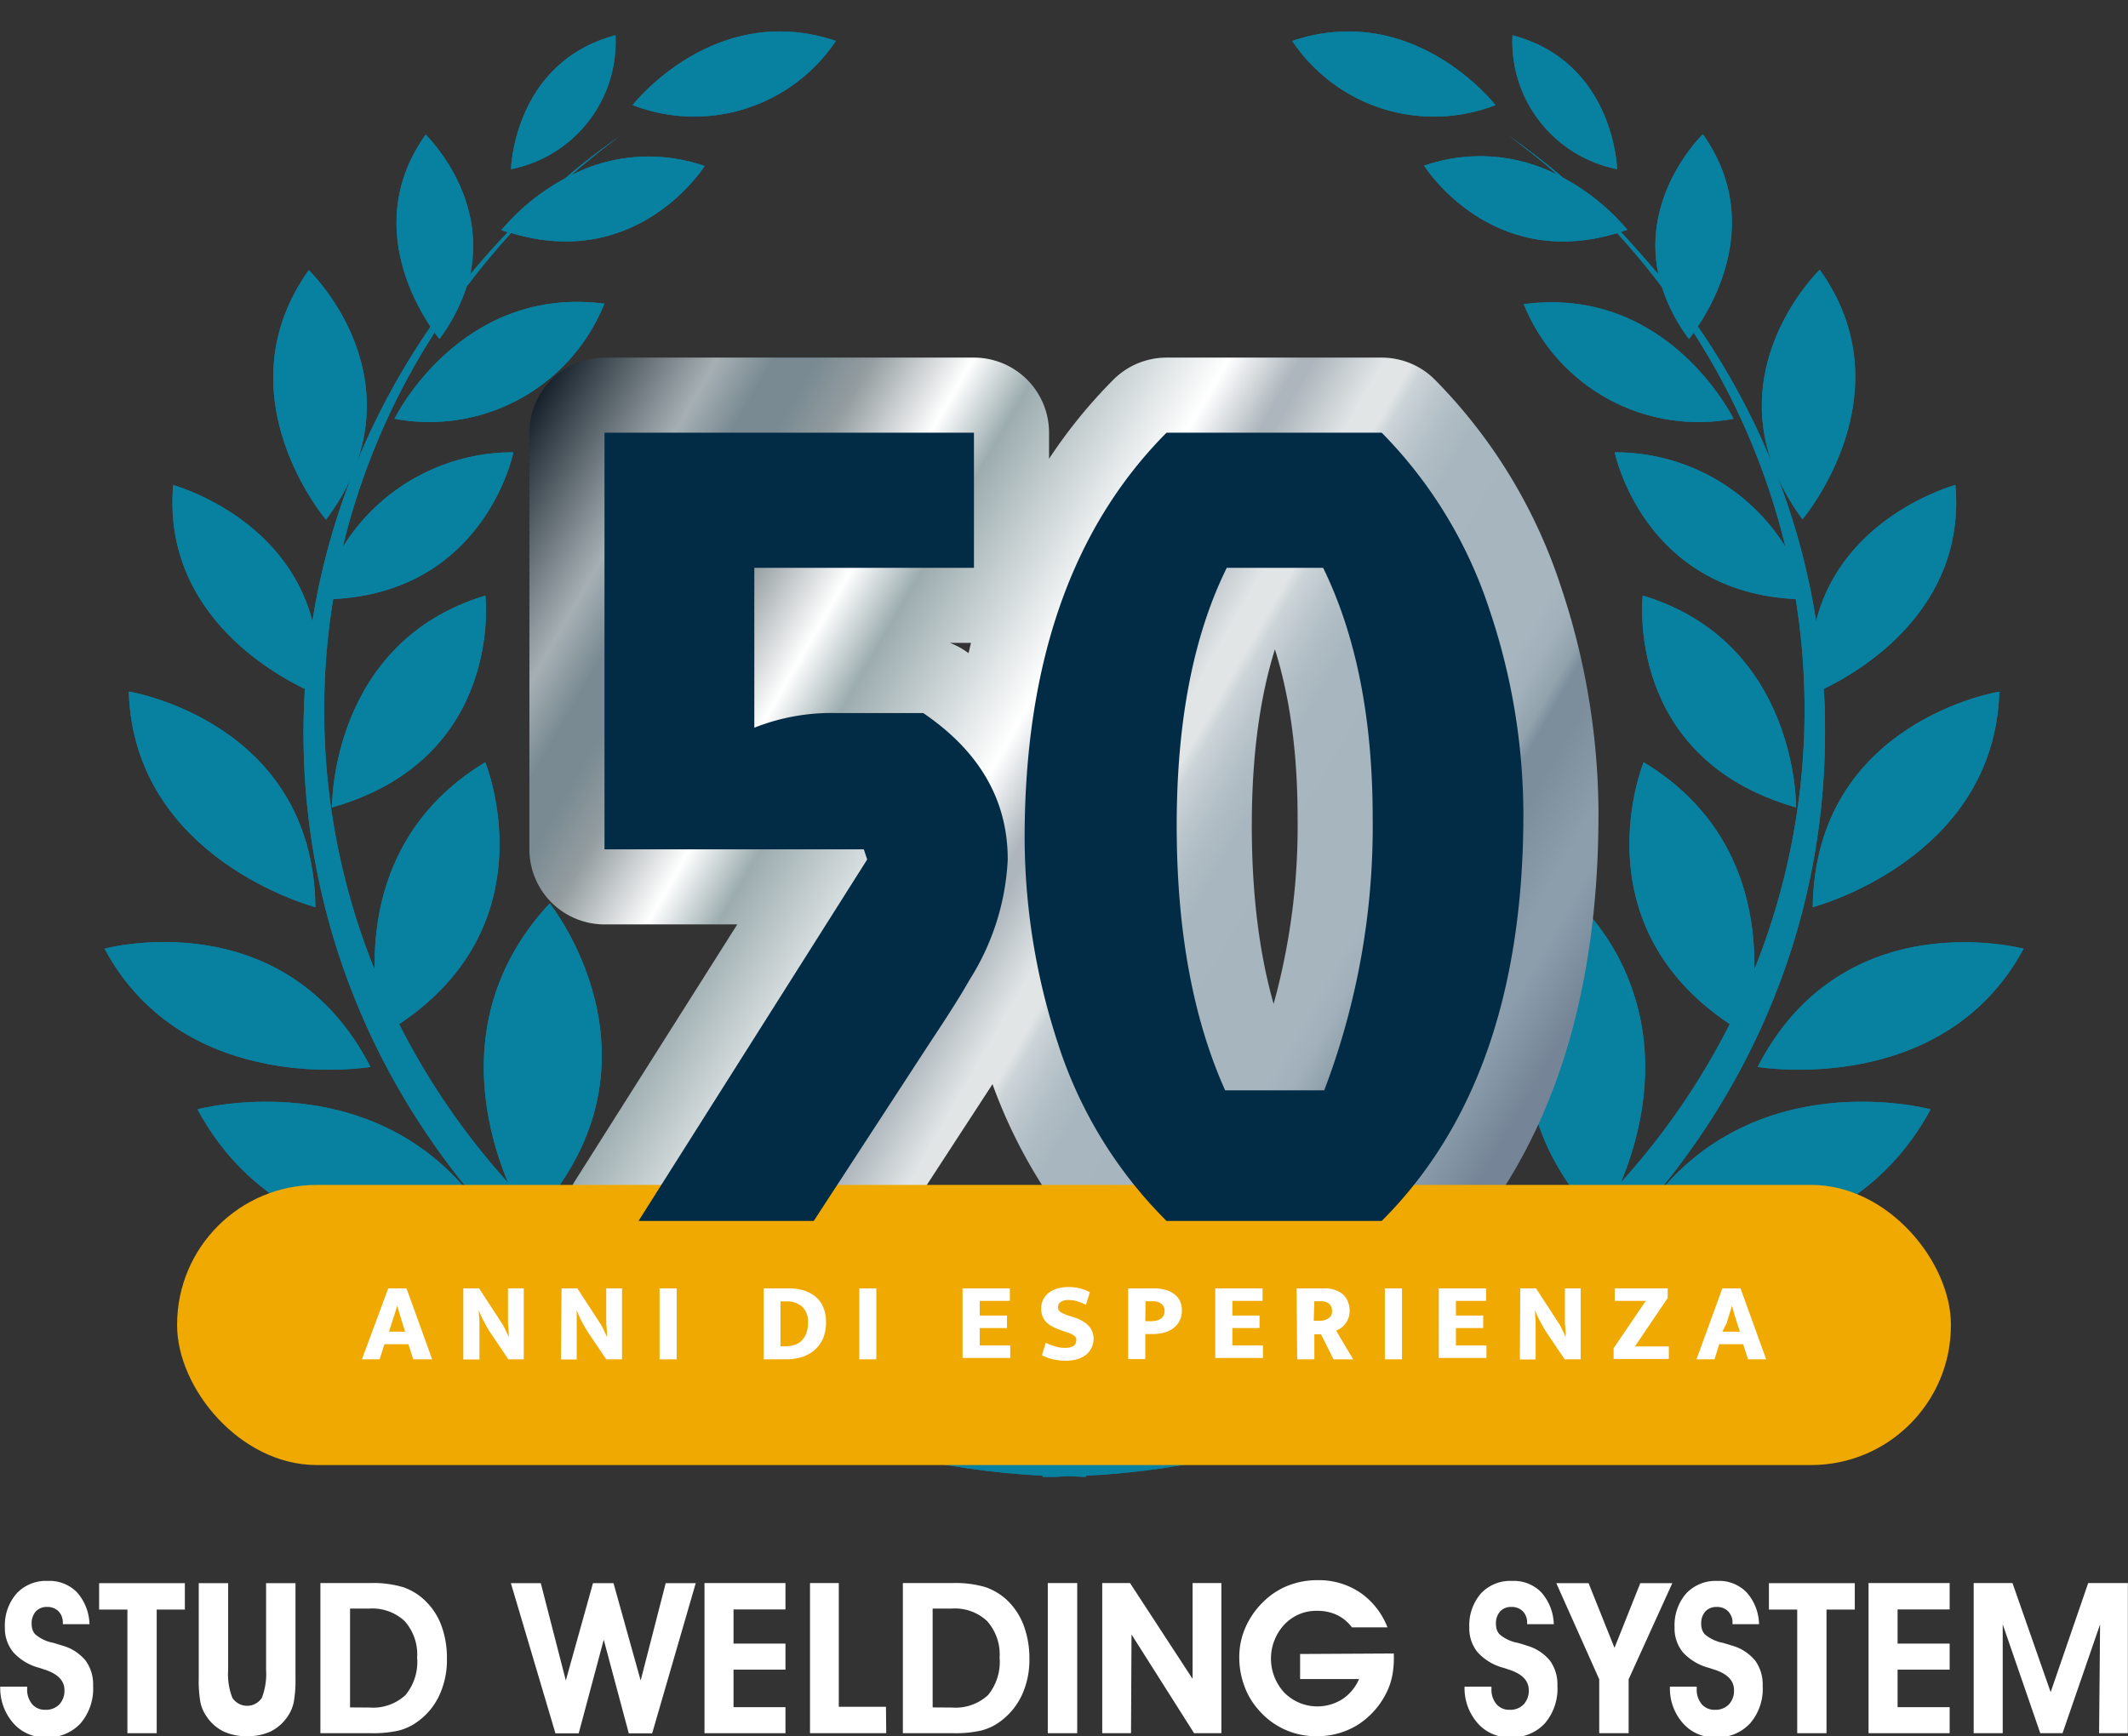 <?xml version="1.0" encoding="UTF-8"?> <svg xmlns="http://www.w3.org/2000/svg" xmlns:xlink="http://www.w3.org/1999/xlink" id="Modalità_Isolamento" data-name="Modalità Isolamento" viewBox="0 0 170.03 138.76"><rect x="0" y="0" width="170.03" height="138.76" fill="#333333" stroke="none"/><defs><style>.cls-1{fill:#0880a0;}.cls-2{clip-path:url(#clip-path);}.cls-3{clip-path:url(#clip-path-2);}.cls-4{clip-path:url(#clip-path-3);}.cls-5{clip-path:url(#clip-path-4);}.cls-6{clip-path:url(#clip-path-5);}.cls-7{clip-path:url(#clip-path-6);}.cls-8{clip-path:url(#clip-path-7);}.cls-9{clip-path:url(#clip-path-8);}.cls-10{clip-path:url(#clip-path-9);}.cls-11{clip-path:url(#clip-path-10);}.cls-12{clip-path:url(#clip-path-11);}.cls-13{clip-path:url(#clip-path-12);}.cls-14{clip-path:url(#clip-path-13);}.cls-15{clip-path:url(#clip-path-14);}.cls-16{clip-path:url(#clip-path-15);}.cls-17{fill:none;stroke-linejoin:round;stroke-width:12px;stroke:url(#Sfumatura_senza_nome_6);}.cls-18{fill:#f0a900;}.cls-19{fill:#022b45;}.cls-20{fill:#fff;}</style><clipPath id="clip-path" transform="translate(-164.98 -189.73)"><path class="cls-1" d="M180.76,278.39c7.4,13.75,24.42,10.85,24.42,10.85C197.29,273.91,180.76,278.39,180.76,278.39Z"></path></clipPath><clipPath id="clip-path-2" transform="translate(-164.98 -189.73)"><path class="cls-1" d="M194.58,275c-6.86-13.35-21.25-9.45-21.25-9.45C179.77,277.54,194.58,275,194.58,275Z"></path></clipPath><clipPath id="clip-path-3" transform="translate(-164.98 -189.73)"><path class="cls-1" d="M190.18,262.23C190,247.37,175.27,245,175.27,245,175.67,258.45,190.18,262.23,190.18,262.23Z"></path></clipPath><clipPath id="clip-path-4" transform="translate(-164.98 -189.73)"><path class="cls-1" d="M214.16,192.55c-8.14,2.15-8.35,10.7-8.35,10.7A10.37,10.37,0,0,0,214.16,192.55Z"></path></clipPath><clipPath id="clip-path-5" transform="translate(-164.98 -189.73)"><path class="cls-1" d="M191.51,254.26c13.8-3.92,12.25-16.93,12.25-16.93C191.33,241.08,191.51,254.26,191.51,254.26Z"></path></clipPath><clipPath id="clip-path-6" transform="translate(-164.98 -189.73)"><path class="cls-1" d="M196.5,223.2A15.07,15.07,0,0,0,213.27,214C201.72,212.51,196.5,223.2,196.5,223.2Z"></path></clipPath><clipPath id="clip-path-7" transform="translate(-164.98 -189.73)"><path class="cls-1" d="M231.77,193c-9.73-3.27-16.24,5.13-16.24,5.13A13.63,13.63,0,0,0,231.77,193Z"></path></clipPath><clipPath id="clip-path-8" transform="translate(-164.98 -189.73)"><path class="cls-1" d="M294.82,289.24s17,2.9,24.42-10.85C319.24,278.39,302.7,273.91,294.82,289.24Z"></path></clipPath><clipPath id="clip-path-9" transform="translate(-164.98 -189.73)"><path class="cls-1" d="M305.42,275s14.81,2.52,21.25-9.45C326.67,265.57,312.28,261.67,305.42,275Z"></path></clipPath><clipPath id="clip-path-10" transform="translate(-164.98 -189.73)"><path class="cls-1" d="M309.82,262.23s14.51-3.78,14.91-17.22C324.73,245,310,247.37,309.82,262.23Z"></path></clipPath><clipPath id="clip-path-11" transform="translate(-164.98 -189.73)"><path class="cls-1" d="M294.19,203.25s-.21-8.55-8.36-10.7A10.39,10.39,0,0,0,294.19,203.25Z"></path></clipPath><clipPath id="clip-path-12" transform="translate(-164.98 -189.73)"><path class="cls-1" d="M308.49,254.26s.18-13.18-12.25-16.93C296.24,237.33,294.69,250.34,308.49,254.26Z"></path></clipPath><clipPath id="clip-path-13" transform="translate(-164.98 -189.73)"><path class="cls-1" d="M303.49,223.2s-5.22-10.69-16.76-9.16A15.06,15.06,0,0,0,303.49,223.2Z"></path></clipPath><clipPath id="clip-path-14" transform="translate(-164.98 -189.73)"><path class="cls-1" d="M284.47,198.13s-6.51-8.4-16.24-5.13A13.62,13.62,0,0,0,284.47,198.13Z"></path></clipPath><clipPath id="clip-path-15" transform="translate(-164.98 -189.73)"><path class="cls-1" d="M310.8,248.33c0-1.19,0-2.37-.11-3.54,2.91-1.4,11.39-6.34,10.53-16.3,0,0-9,2.42-11.13,10.89A56.35,56.35,0,0,0,307,227.82a17.75,17.75,0,0,0,2,3.41s8.49-10,1.38-19.94c0,0-6.94,6.68-3.82,15.45a58.17,58.17,0,0,0-5.92-10.92c1.62-2.42,5-8.88.4-15.36,0,0-4.93,4.73-3.55,11.19-1-1.17-2-2.3-3-3.39.17-.06.34-.1.52-.17a17.69,17.69,0,0,0-5.14-4.16q-2.08-1.77-4.35-3.36c1.35,1,2.64,2,3.89,3.12a13.62,13.62,0,0,0-10.64-.72s5.28,8.46,15.42,5.39q1.89,2.07,3.58,4.31a13.8,13.8,0,0,0,2.16,4.15s.15-.18.38-.5a56,56,0,0,1,7.33,17.11A16,16,0,0,0,294,225.88s2.25,11.14,14.46,11.73a55.62,55.62,0,0,1-3.31,29.62c.09-4.84-1.25-12-8.84-16.58,0,0-5.27,12.82,6.88,20.93a57.67,57.67,0,0,1-8.7,12.66c2-4.82,4.25-14.16-3.32-22.31,0,0-10,12.44,1,24.78A62.42,62.42,0,0,1,250,304.57a62.45,62.45,0,0,1-42.1-17.85c11-12.34,1-24.79,1-24.79-7.58,8.16-5.32,17.52-3.32,22.33a57.94,57.94,0,0,1-8.71-12.68c12.16-8.1,6.88-20.93,6.88-20.93-7.6,4.6-8.93,11.77-8.83,16.6a55.29,55.29,0,0,1-3.32-29.64C203.78,237,206,225.88,206,225.88a16,16,0,0,0-13.64,7.58,56.13,56.13,0,0,1,7.34-17.15c.24.33.39.51.39.51a14.21,14.21,0,0,0,2.17-4.18c1.12-1.48,2.3-2.91,3.56-4.29C216,211.43,221.28,203,221.28,203a13.58,13.58,0,0,0-10.68.74q1.89-1.65,3.91-3.14c-1.51,1.06-3,2.19-4.37,3.38a17.45,17.45,0,0,0-5.1,4.14l.51.17q-1.56,1.63-3,3.37c1.36-6.45-3.56-11.17-3.56-11.17-4.61,6.47-1.23,12.93.39,15.35a58.44,58.44,0,0,0-5.85,10.74c3-8.68-3.88-15.26-3.88-15.26-7.11,10,1.38,19.94,1.38,19.94A18.65,18.65,0,0,0,193,228a55.93,55.93,0,0,0-3.06,11.37c-2.19-8.45-11.12-10.87-11.12-10.87-.86,9.95,7.6,14.89,10.52,16.29-.07,1.18-.11,2.36-.11,3.55,0,31.71,26.14,57.62,59.06,59.33v.1c.58,0,1.16,0,1.73-.05s1.16.05,1.74.05v-.1C284.66,306,310.8,280,310.8,248.33Z"></path></clipPath><linearGradient id="Sfumatura_senza_nome_6" x1="202.56" y1="230.89" x2="287.81" y2="280.11" gradientUnits="userSpaceOnUse"><stop offset="0" stop-color="#17212b"></stop><stop offset="0.11" stop-color="#a6b0b4"></stop><stop offset="0.15" stop-color="#798a92"></stop><stop offset="0.18" stop-color="#798a92"></stop><stop offset="0.22" stop-color="#949da0"></stop><stop offset="0.29" stop-color="#fff"></stop><stop offset="0.34" stop-color="#9cacaf"></stop><stop offset="0.47" stop-color="#fff"></stop><stop offset="0.52" stop-color="#adb6bc"></stop><stop offset="0.53" stop-color="#adb6bc"></stop><stop offset="0.58" stop-color="#e1e5e6"></stop><stop offset="0.58" stop-color="#e1e5e6"></stop><stop offset="0.6" stop-color="#e1e5e6"></stop><stop offset="0.61" stop-color="#ccd4d8"></stop><stop offset="0.63" stop-color="#bbc6cc"></stop><stop offset="0.65" stop-color="#afbcc4"></stop><stop offset="0.67" stop-color="#a8b7bf"></stop><stop offset="0.74" stop-color="#a6b5be"></stop><stop offset="0.79" stop-color="#a6b5be"></stop><stop offset="0.81" stop-color="#a1b0ba"></stop><stop offset="0.83" stop-color="#92a3ae"></stop><stop offset="0.84" stop-color="#7c8e9c"></stop><stop offset="0.86" stop-color="#7c8e9c"></stop><stop offset="0.91" stop-color="#8c9eac"></stop><stop offset="0.93" stop-color="#8c9eac"></stop><stop offset="0.98" stop-color="#758597"></stop><stop offset="1" stop-color="#758597"></stop></linearGradient></defs><path class="cls-1" d="M180.76,278.39c7.4,13.75,24.42,10.85,24.42,10.85C197.29,273.91,180.76,278.39,180.76,278.39Z" transform="translate(-164.98 -189.73)"></path><g class="cls-2"><rect class="cls-1" x="15.78" y="101.53" width="24.42" height="0.89"></rect><rect class="cls-1" x="15.78" y="100.58" width="24.42" height="0.94"></rect><rect class="cls-1" x="15.78" y="99.64" width="24.42" height="0.94"></rect><rect class="cls-1" x="15.78" y="98.7" width="24.42" height="0.94"></rect><rect class="cls-1" x="15.78" y="97.76" width="24.42" height="0.94"></rect><rect class="cls-1" x="15.78" y="96.82" width="24.42" height="0.94"></rect><rect class="cls-1" x="15.78" y="95.88" width="24.42" height="0.94"></rect><rect class="cls-1" x="15.78" y="94.94" width="24.42" height="0.94"></rect><rect class="cls-1" x="15.78" y="94" width="24.42" height="0.94"></rect><rect class="cls-1" x="15.78" y="93.05" width="24.42" height="0.94"></rect><rect class="cls-1" x="15.78" y="92.11" width="24.42" height="0.94"></rect><rect class="cls-1" x="15.78" y="91.17" width="24.42" height="0.94"></rect><rect class="cls-1" x="15.78" y="90.23" width="24.42" height="0.94"></rect><rect class="cls-1" x="15.78" y="89.29" width="24.42" height="0.94"></rect><rect class="cls-1" x="15.78" y="88.35" width="24.42" height="0.94"></rect><rect class="cls-1" x="15.78" y="87.41" width="24.42" height="0.94"></rect><rect class="cls-1" x="15.78" y="86.47" width="24.42" height="0.94"></rect><rect class="cls-1" x="15.78" y="85.52" width="24.42" height="0.94"></rect><rect class="cls-1" x="15.78" y="84.58" width="24.42" height="0.94"></rect><rect class="cls-1" x="15.78" y="84.18" width="24.42" height="0.41"></rect></g><path class="cls-1" d="M194.58,275c-6.86-13.35-21.25-9.45-21.25-9.45C179.77,277.54,194.58,275,194.58,275Z" transform="translate(-164.98 -189.73)"></path><g class="cls-3"><rect class="cls-1" x="8.35" y="87.04" width="21.25" height="0.77"></rect><rect class="cls-1" x="8.35" y="86.22" width="21.25" height="0.82"></rect><rect class="cls-1" x="8.35" y="85.4" width="21.25" height="0.82"></rect><rect class="cls-1" x="8.35" y="84.58" width="21.25" height="0.82"></rect><rect class="cls-1" x="8.35" y="83.76" width="21.25" height="0.82"></rect><rect class="cls-1" x="8.35" y="82.94" width="21.25" height="0.82"></rect><rect class="cls-1" x="8.35" y="82.12" width="21.25" height="0.82"></rect><rect class="cls-1" x="8.35" y="81.31" width="21.25" height="0.82"></rect><rect class="cls-1" x="8.35" y="80.49" width="21.25" height="0.82"></rect><rect class="cls-1" x="8.35" y="79.67" width="21.25" height="0.82"></rect><rect class="cls-1" x="8.35" y="78.85" width="21.25" height="0.82"></rect><rect class="cls-1" x="8.35" y="78.03" width="21.25" height="0.82"></rect><rect class="cls-1" x="8.35" y="77.21" width="21.25" height="0.82"></rect><rect class="cls-1" x="8.35" y="76.39" width="21.25" height="0.82"></rect><rect class="cls-1" x="8.35" y="75.57" width="21.25" height="0.82"></rect><rect class="cls-1" x="8.35" y="74.75" width="21.25" height="0.82"></rect><rect class="cls-1" x="8.35" y="73.93" width="21.25" height="0.82"></rect><rect class="cls-1" x="8.35" y="73.12" width="21.25" height="0.82"></rect><rect class="cls-1" x="8.35" y="72.3" width="21.25" height="0.82"></rect><rect class="cls-1" x="8.35" y="71.94" width="21.25" height="0.35"></rect></g><path class="cls-1" d="M190.18,262.23C190,247.37,175.27,245,175.27,245,175.67,258.45,190.18,262.23,190.18,262.23Z" transform="translate(-164.98 -189.73)"></path><g class="cls-4"><rect class="cls-1" x="10.29" y="72.31" width="14.91" height="0.19"></rect><rect class="cls-1" x="10.29" y="70.93" width="14.91" height="1.38"></rect><rect class="cls-1" x="10.29" y="69.55" width="14.91" height="1.38"></rect><rect class="cls-1" x="10.29" y="68.17" width="14.91" height="1.38"></rect><rect class="cls-1" x="10.29" y="66.78" width="14.91" height="1.38"></rect><rect class="cls-1" x="10.29" y="65.4" width="14.91" height="1.38"></rect><rect class="cls-1" x="10.29" y="64.02" width="14.91" height="1.38"></rect><rect class="cls-1" x="10.29" y="62.64" width="14.91" height="1.38"></rect><rect class="cls-1" x="10.29" y="61.25" width="14.91" height="1.38"></rect><rect class="cls-1" x="10.29" y="59.87" width="14.91" height="1.38"></rect><rect class="cls-1" x="10.29" y="58.49" width="14.91" height="1.38"></rect><rect class="cls-1" x="10.29" y="57.11" width="14.91" height="1.38"></rect><rect class="cls-1" x="10.29" y="55.73" width="14.91" height="1.38"></rect><rect class="cls-1" x="10.29" y="55.28" width="14.91" height="0.44"></rect></g><path class="cls-1" d="M214.16,192.55c-8.14,2.15-8.35,10.7-8.35,10.7A10.37,10.37,0,0,0,214.16,192.55Z" transform="translate(-164.98 -189.73)"></path><g class="cls-5"><rect class="cls-1" x="40.82" y="13.41" width="9.05" height="0.12"></rect><rect class="cls-1" x="40.82" y="12.55" width="9.05" height="0.86"></rect><rect class="cls-1" x="40.82" y="11.69" width="9.05" height="0.86"></rect><rect class="cls-1" x="40.82" y="10.83" width="9.05" height="0.86"></rect><rect class="cls-1" x="40.82" y="9.97" width="9.05" height="0.86"></rect><rect class="cls-1" x="40.82" y="9.11" width="9.05" height="0.86"></rect><rect class="cls-1" x="40.82" y="8.25" width="9.05" height="0.86"></rect><rect class="cls-1" x="40.82" y="7.39" width="9.05" height="0.86"></rect><rect class="cls-1" x="40.82" y="6.53" width="9.05" height="0.86"></rect><rect class="cls-1" x="40.82" y="5.67" width="9.05" height="0.86"></rect><rect class="cls-1" x="40.82" y="4.81" width="9.05" height="0.86"></rect><rect class="cls-1" x="40.82" y="3.95" width="9.05" height="0.86"></rect><rect class="cls-1" x="40.82" y="3.09" width="9.05" height="0.86"></rect><rect class="cls-1" x="40.82" y="2.82" width="9.05" height="0.27"></rect></g><path class="cls-1" d="M191.51,254.26c13.8-3.92,12.25-16.93,12.25-16.93C191.33,241.08,191.51,254.26,191.51,254.26Z" transform="translate(-164.98 -189.73)"></path><g class="cls-6"><rect class="cls-1" x="26.35" y="64.35" width="13.98" height="0.18"></rect><rect class="cls-1" x="26.35" y="62.99" width="13.98" height="1.36"></rect><rect class="cls-1" x="26.35" y="61.63" width="13.98" height="1.36"></rect><rect class="cls-1" x="26.35" y="60.27" width="13.98" height="1.36"></rect><rect class="cls-1" x="26.35" y="58.91" width="13.98" height="1.36"></rect><rect class="cls-1" x="26.35" y="57.55" width="13.98" height="1.36"></rect><rect class="cls-1" x="26.35" y="56.19" width="13.98" height="1.36"></rect><rect class="cls-1" x="26.35" y="54.83" width="13.98" height="1.36"></rect><rect class="cls-1" x="26.35" y="53.47" width="13.98" height="1.36"></rect><rect class="cls-1" x="26.35" y="52.11" width="13.98" height="1.36"></rect><rect class="cls-1" x="26.35" y="50.75" width="13.98" height="1.36"></rect><rect class="cls-1" x="26.35" y="49.39" width="13.98" height="1.36"></rect><rect class="cls-1" x="26.35" y="48.03" width="13.98" height="1.36"></rect><rect class="cls-1" x="26.35" y="47.6" width="13.98" height="0.44"></rect></g><path class="cls-1" d="M196.5,223.2A15.07,15.07,0,0,0,213.27,214C201.72,212.51,196.5,223.2,196.5,223.2Z" transform="translate(-164.98 -189.73)"></path><g class="cls-7"><rect class="cls-1" x="31.52" y="35.12" width="16.77" height="0.26"></rect><rect class="cls-1" x="31.52" y="34.35" width="16.77" height="0.76"></rect><rect class="cls-1" x="31.52" y="33.59" width="16.77" height="0.77"></rect><rect class="cls-1" x="31.52" y="32.82" width="16.77" height="0.76"></rect><rect class="cls-1" x="31.52" y="32.06" width="16.77" height="0.77"></rect><rect class="cls-1" x="31.52" y="31.29" width="16.77" height="0.77"></rect><rect class="cls-1" x="31.52" y="30.53" width="16.77" height="0.76"></rect><rect class="cls-1" x="31.52" y="29.76" width="16.77" height="0.76"></rect><rect class="cls-1" x="31.52" y="29" width="16.77" height="0.77"></rect><rect class="cls-1" x="31.52" y="28.23" width="16.77" height="0.76"></rect><rect class="cls-1" x="31.52" y="27.47" width="16.77" height="0.77"></rect><rect class="cls-1" x="31.52" y="26.7" width="16.77" height="0.76"></rect><rect class="cls-1" x="31.52" y="25.94" width="16.77" height="0.76"></rect><rect class="cls-1" x="31.52" y="25.17" width="16.77" height="0.77"></rect><rect class="cls-1" x="31.52" y="24.41" width="16.77" height="0.76"></rect><rect class="cls-1" x="31.52" y="23.64" width="16.77" height="0.76"></rect><rect class="cls-1" x="31.52" y="22.88" width="16.77" height="0.77"></rect><rect class="cls-1" x="31.52" y="22.78" width="16.77" height="0.1"></rect></g><path class="cls-1" d="M231.77,193c-9.73-3.27-16.24,5.13-16.24,5.13A13.63,13.63,0,0,0,231.77,193Z" transform="translate(-164.98 -189.73)"></path><g class="cls-8"><rect class="cls-1" x="50.54" y="12" width="16.24" height="0.19"></rect><rect class="cls-1" x="50.54" y="11.45" width="16.24" height="0.55"></rect><rect class="cls-1" x="50.54" y="10.91" width="16.24" height="0.55"></rect><rect class="cls-1" x="50.54" y="10.36" width="16.24" height="0.55"></rect><rect class="cls-1" x="50.54" y="9.81" width="16.24" height="0.55"></rect><rect class="cls-1" x="50.54" y="9.26" width="16.24" height="0.55"></rect><rect class="cls-1" x="50.54" y="8.72" width="16.24" height="0.55"></rect><rect class="cls-1" x="50.54" y="8.17" width="16.24" height="0.55"></rect><rect class="cls-1" x="50.54" y="7.62" width="16.24" height="0.55"></rect><rect class="cls-1" x="50.54" y="7.07" width="16.24" height="0.55"></rect><rect class="cls-1" x="50.54" y="6.53" width="16.24" height="0.55"></rect><rect class="cls-1" x="50.54" y="5.98" width="16.24" height="0.55"></rect><rect class="cls-1" x="50.54" y="5.43" width="16.24" height="0.55"></rect><rect class="cls-1" x="50.54" y="4.88" width="16.24" height="0.55"></rect><rect class="cls-1" x="50.54" y="4.33" width="16.24" height="0.55"></rect><rect class="cls-1" x="50.54" y="3.79" width="16.24" height="0.55"></rect><rect class="cls-1" x="50.54" y="3.24" width="16.24" height="0.55"></rect><rect class="cls-1" x="50.54" y="2.69" width="16.24" height="0.55"></rect><rect class="cls-1" x="50.54" y="2.14" width="16.24" height="0.55"></rect><rect class="cls-1" x="50.54" y="1.59" width="16.24" height="0.55"></rect><rect class="cls-1" x="50.54" y="1.05" width="16.24" height="0.55"></rect><rect class="cls-1" x="50.54" y="0.5" width="16.24" height="0.55"></rect><rect class="cls-1" x="50.54" width="16.24" height="0.5"></rect></g><path class="cls-1" d="M294.82,289.24s17,2.9,24.42-10.85C319.24,278.39,302.7,273.91,294.82,289.24Z" transform="translate(-164.98 -189.73)"></path><g class="cls-9"><rect class="cls-1" x="129.83" y="101.53" width="24.42" height="0.89"></rect><rect class="cls-1" x="129.83" y="100.58" width="24.42" height="0.94"></rect><rect class="cls-1" x="129.83" y="99.64" width="24.42" height="0.94"></rect><rect class="cls-1" x="129.83" y="98.7" width="24.42" height="0.94"></rect><rect class="cls-1" x="129.83" y="97.76" width="24.42" height="0.94"></rect><rect class="cls-1" x="129.83" y="96.82" width="24.42" height="0.94"></rect><rect class="cls-1" x="129.83" y="95.88" width="24.42" height="0.94"></rect><rect class="cls-1" x="129.83" y="94.94" width="24.42" height="0.94"></rect><rect class="cls-1" x="129.83" y="94" width="24.42" height="0.94"></rect><rect class="cls-1" x="129.83" y="93.05" width="24.42" height="0.94"></rect><rect class="cls-1" x="129.83" y="92.11" width="24.42" height="0.94"></rect><rect class="cls-1" x="129.83" y="91.17" width="24.42" height="0.94"></rect><rect class="cls-1" x="129.83" y="90.23" width="24.42" height="0.94"></rect><rect class="cls-1" x="129.83" y="89.29" width="24.42" height="0.94"></rect><rect class="cls-1" x="129.83" y="88.35" width="24.42" height="0.94"></rect><rect class="cls-1" x="129.83" y="87.41" width="24.42" height="0.94"></rect><rect class="cls-1" x="129.83" y="86.47" width="24.42" height="0.94"></rect><rect class="cls-1" x="129.83" y="85.52" width="24.42" height="0.94"></rect><rect class="cls-1" x="129.83" y="84.58" width="24.42" height="0.94"></rect><rect class="cls-1" x="129.83" y="84.18" width="24.42" height="0.41"></rect></g><path class="cls-1" d="M305.42,275s14.81,2.52,21.25-9.45C326.67,265.57,312.28,261.67,305.42,275Z" transform="translate(-164.98 -189.73)"></path><g class="cls-10"><rect class="cls-1" x="140.43" y="87.04" width="21.25" height="0.77"></rect><rect class="cls-1" x="140.43" y="86.22" width="21.25" height="0.82"></rect><rect class="cls-1" x="140.43" y="85.4" width="21.25" height="0.82"></rect><rect class="cls-1" x="140.43" y="84.58" width="21.25" height="0.82"></rect><rect class="cls-1" x="140.43" y="83.76" width="21.25" height="0.82"></rect><rect class="cls-1" x="140.43" y="82.94" width="21.25" height="0.82"></rect><rect class="cls-1" x="140.43" y="82.12" width="21.25" height="0.82"></rect><rect class="cls-1" x="140.43" y="81.31" width="21.25" height="0.82"></rect><rect class="cls-1" x="140.43" y="80.49" width="21.25" height="0.82"></rect><rect class="cls-1" x="140.43" y="79.67" width="21.25" height="0.82"></rect><rect class="cls-1" x="140.43" y="78.85" width="21.25" height="0.82"></rect><rect class="cls-1" x="140.43" y="78.03" width="21.25" height="0.82"></rect><rect class="cls-1" x="140.43" y="77.21" width="21.25" height="0.82"></rect><rect class="cls-1" x="140.43" y="76.39" width="21.25" height="0.82"></rect><rect class="cls-1" x="140.43" y="75.57" width="21.25" height="0.82"></rect><rect class="cls-1" x="140.43" y="74.75" width="21.25" height="0.82"></rect><rect class="cls-1" x="140.43" y="73.93" width="21.25" height="0.82"></rect><rect class="cls-1" x="140.43" y="73.12" width="21.25" height="0.82"></rect><rect class="cls-1" x="140.43" y="72.3" width="21.25" height="0.82"></rect><rect class="cls-1" x="140.43" y="71.94" width="21.25" height="0.35"></rect></g><path class="cls-1" d="M309.82,262.23s14.51-3.78,14.91-17.22C324.73,245,310,247.37,309.82,262.23Z" transform="translate(-164.98 -189.73)"></path><g class="cls-11"><rect class="cls-1" x="144.83" y="72.31" width="14.91" height="0.19"></rect><rect class="cls-1" x="144.83" y="70.93" width="14.91" height="1.38"></rect><rect class="cls-1" x="144.83" y="69.55" width="14.91" height="1.38"></rect><rect class="cls-1" x="144.83" y="68.17" width="14.91" height="1.38"></rect><rect class="cls-1" x="144.83" y="66.78" width="14.91" height="1.38"></rect><rect class="cls-1" x="144.83" y="65.4" width="14.91" height="1.38"></rect><rect class="cls-1" x="144.83" y="64.02" width="14.91" height="1.38"></rect><rect class="cls-1" x="144.83" y="62.64" width="14.91" height="1.38"></rect><rect class="cls-1" x="144.83" y="61.25" width="14.91" height="1.38"></rect><rect class="cls-1" x="144.83" y="59.87" width="14.91" height="1.38"></rect><rect class="cls-1" x="144.83" y="58.49" width="14.91" height="1.38"></rect><rect class="cls-1" x="144.83" y="57.11" width="14.91" height="1.38"></rect><rect class="cls-1" x="144.83" y="55.73" width="14.91" height="1.38"></rect><rect class="cls-1" x="144.83" y="55.28" width="14.91" height="0.44"></rect></g><path class="cls-1" d="M294.19,203.25s-.21-8.55-8.36-10.7A10.39,10.39,0,0,0,294.19,203.25Z" transform="translate(-164.98 -189.73)"></path><g class="cls-12"><rect class="cls-1" x="120.16" y="13.41" width="9.05" height="0.12"></rect><rect class="cls-1" x="120.16" y="12.55" width="9.05" height="0.86"></rect><rect class="cls-1" x="120.16" y="11.69" width="9.05" height="0.86"></rect><rect class="cls-1" x="120.16" y="10.83" width="9.05" height="0.86"></rect><rect class="cls-1" x="120.16" y="9.97" width="9.05" height="0.86"></rect><rect class="cls-1" x="120.16" y="9.11" width="9.05" height="0.86"></rect><rect class="cls-1" x="120.16" y="8.25" width="9.05" height="0.86"></rect><rect class="cls-1" x="120.16" y="7.39" width="9.05" height="0.86"></rect><rect class="cls-1" x="120.16" y="6.53" width="9.05" height="0.86"></rect><rect class="cls-1" x="120.16" y="5.67" width="9.05" height="0.86"></rect><rect class="cls-1" x="120.16" y="4.81" width="9.05" height="0.86"></rect><rect class="cls-1" x="120.16" y="3.95" width="9.05" height="0.86"></rect><rect class="cls-1" x="120.16" y="3.09" width="9.05" height="0.86"></rect><rect class="cls-1" x="120.16" y="2.82" width="9.05" height="0.27"></rect></g><path class="cls-1" d="M308.49,254.26s.18-13.18-12.25-16.93C296.24,237.33,294.69,250.34,308.49,254.26Z" transform="translate(-164.98 -189.73)"></path><g class="cls-13"><rect class="cls-1" x="129.7" y="64.35" width="13.98" height="0.18"></rect><rect class="cls-1" x="129.7" y="62.99" width="13.98" height="1.36"></rect><rect class="cls-1" x="129.7" y="61.63" width="13.98" height="1.36"></rect><rect class="cls-1" x="129.7" y="60.27" width="13.98" height="1.36"></rect><rect class="cls-1" x="129.7" y="58.91" width="13.98" height="1.36"></rect><rect class="cls-1" x="129.7" y="57.55" width="13.98" height="1.36"></rect><rect class="cls-1" x="129.7" y="56.19" width="13.98" height="1.36"></rect><rect class="cls-1" x="129.7" y="54.83" width="13.98" height="1.36"></rect><rect class="cls-1" x="129.7" y="53.47" width="13.98" height="1.36"></rect><rect class="cls-1" x="129.7" y="52.11" width="13.98" height="1.36"></rect><rect class="cls-1" x="129.7" y="50.75" width="13.98" height="1.36"></rect><rect class="cls-1" x="129.7" y="49.39" width="13.98" height="1.36"></rect><rect class="cls-1" x="129.7" y="48.03" width="13.98" height="1.36"></rect><rect class="cls-1" x="129.7" y="47.6" width="13.98" height="0.44"></rect></g><path class="cls-1" d="M303.49,223.2s-5.22-10.69-16.76-9.16A15.06,15.06,0,0,0,303.49,223.2Z" transform="translate(-164.98 -189.73)"></path><g class="cls-14"><rect class="cls-1" x="121.74" y="35.12" width="16.77" height="0.26"></rect><rect class="cls-1" x="121.74" y="34.35" width="16.77" height="0.76"></rect><rect class="cls-1" x="121.74" y="33.59" width="16.77" height="0.77"></rect><rect class="cls-1" x="121.74" y="32.82" width="16.77" height="0.76"></rect><rect class="cls-1" x="121.74" y="32.06" width="16.77" height="0.77"></rect><rect class="cls-1" x="121.74" y="31.29" width="16.77" height="0.77"></rect><rect class="cls-1" x="121.74" y="30.53" width="16.77" height="0.76"></rect><rect class="cls-1" x="121.74" y="29.76" width="16.77" height="0.76"></rect><rect class="cls-1" x="121.74" y="29" width="16.77" height="0.77"></rect><rect class="cls-1" x="121.74" y="28.23" width="16.77" height="0.76"></rect><rect class="cls-1" x="121.74" y="27.47" width="16.77" height="0.77"></rect><rect class="cls-1" x="121.74" y="26.7" width="16.77" height="0.76"></rect><rect class="cls-1" x="121.74" y="25.94" width="16.77" height="0.76"></rect><rect class="cls-1" x="121.74" y="25.17" width="16.77" height="0.77"></rect><rect class="cls-1" x="121.74" y="24.41" width="16.77" height="0.76"></rect><rect class="cls-1" x="121.74" y="23.64" width="16.77" height="0.76"></rect><rect class="cls-1" x="121.74" y="22.88" width="16.77" height="0.77"></rect><rect class="cls-1" x="121.74" y="22.78" width="16.77" height="0.1"></rect></g><path class="cls-1" d="M284.47,198.13s-6.51-8.4-16.24-5.13A13.62,13.62,0,0,0,284.47,198.13Z" transform="translate(-164.98 -189.73)"></path><g class="cls-15"><rect class="cls-1" x="103.25" y="12" width="16.24" height="0.19"></rect><rect class="cls-1" x="103.25" y="11.45" width="16.24" height="0.55"></rect><rect class="cls-1" x="103.25" y="10.91" width="16.24" height="0.55"></rect><rect class="cls-1" x="103.25" y="10.36" width="16.24" height="0.55"></rect><rect class="cls-1" x="103.25" y="9.81" width="16.24" height="0.55"></rect><rect class="cls-1" x="103.25" y="9.26" width="16.24" height="0.55"></rect><rect class="cls-1" x="103.25" y="8.72" width="16.24" height="0.55"></rect><rect class="cls-1" x="103.25" y="8.17" width="16.24" height="0.55"></rect><rect class="cls-1" x="103.25" y="7.62" width="16.24" height="0.55"></rect><rect class="cls-1" x="103.25" y="7.07" width="16.24" height="0.55"></rect><rect class="cls-1" x="103.25" y="6.53" width="16.24" height="0.55"></rect><rect class="cls-1" x="103.25" y="5.98" width="16.24" height="0.55"></rect><rect class="cls-1" x="103.25" y="5.43" width="16.24" height="0.55"></rect><rect class="cls-1" x="103.25" y="4.88" width="16.24" height="0.55"></rect><rect class="cls-1" x="103.25" y="4.33" width="16.24" height="0.55"></rect><rect class="cls-1" x="103.25" y="3.79" width="16.24" height="0.55"></rect><rect class="cls-1" x="103.25" y="3.24" width="16.24" height="0.55"></rect><rect class="cls-1" x="103.25" y="2.69" width="16.24" height="0.55"></rect><rect class="cls-1" x="103.25" y="2.14" width="16.24" height="0.55"></rect><rect class="cls-1" x="103.25" y="1.59" width="16.24" height="0.55"></rect><rect class="cls-1" x="103.25" y="1.05" width="16.24" height="0.55"></rect><rect class="cls-1" x="103.25" y="0.5" width="16.24" height="0.55"></rect><rect class="cls-1" x="103.25" width="16.24" height="0.5"></rect></g><path class="cls-1" d="M310.8,248.33c0-1.19,0-2.37-.11-3.54,2.91-1.4,11.39-6.34,10.53-16.3,0,0-9,2.42-11.13,10.89A56.35,56.35,0,0,0,307,227.82a17.75,17.75,0,0,0,2,3.41s8.49-10,1.38-19.94c0,0-6.94,6.68-3.82,15.45a58.17,58.17,0,0,0-5.92-10.92c1.62-2.42,5-8.88.4-15.36,0,0-4.93,4.73-3.55,11.19-1-1.17-2-2.3-3-3.39.17-.06.34-.1.52-.17a17.69,17.69,0,0,0-5.14-4.16q-2.08-1.77-4.35-3.36c1.35,1,2.64,2,3.89,3.12a13.62,13.62,0,0,0-10.64-.72s5.28,8.46,15.42,5.39q1.89,2.07,3.58,4.31a13.8,13.8,0,0,0,2.16,4.15s.15-.18.38-.5a56,56,0,0,1,7.33,17.11A16,16,0,0,0,294,225.88s2.25,11.14,14.46,11.73a55.62,55.62,0,0,1-3.31,29.62c.09-4.84-1.25-12-8.84-16.58,0,0-5.27,12.82,6.88,20.93a57.67,57.67,0,0,1-8.7,12.66c2-4.82,4.25-14.16-3.32-22.31,0,0-10,12.44,1,24.78A62.42,62.42,0,0,1,250,304.57a62.45,62.45,0,0,1-42.1-17.85c11-12.34,1-24.79,1-24.79-7.58,8.16-5.32,17.52-3.32,22.33a57.94,57.94,0,0,1-8.71-12.68c12.16-8.1,6.88-20.93,6.88-20.93-7.6,4.6-8.93,11.77-8.83,16.6a55.29,55.29,0,0,1-3.32-29.64C203.78,237,206,225.88,206,225.88a16,16,0,0,0-13.64,7.58,56.13,56.13,0,0,1,7.34-17.15c.24.33.39.51.39.51a14.21,14.21,0,0,0,2.17-4.18c1.12-1.48,2.3-2.91,3.56-4.29C216,211.43,221.28,203,221.28,203a13.58,13.58,0,0,0-10.68.74q1.89-1.65,3.91-3.14c-1.51,1.06-3,2.19-4.37,3.38a17.45,17.45,0,0,0-5.1,4.14l.51.17q-1.56,1.63-3,3.37c1.36-6.45-3.56-11.17-3.56-11.17-4.61,6.47-1.23,12.93.39,15.35a58.44,58.44,0,0,0-5.85,10.74c3-8.68-3.88-15.26-3.88-15.26-7.11,10,1.38,19.94,1.38,19.94A18.65,18.65,0,0,0,193,228a55.93,55.93,0,0,0-3.06,11.37c-2.19-8.45-11.12-10.87-11.12-10.87-.86,9.95,7.6,14.89,10.52,16.29-.07,1.18-.11,2.36-.11,3.55,0,31.71,26.14,57.62,59.06,59.33v.1c.58,0,1.16,0,1.73-.05s1.16.05,1.74.05v-.1C284.66,306,310.8,280,310.8,248.33Z" transform="translate(-164.98 -189.73)"></path><g class="cls-16"><rect class="cls-1" x="12.94" y="116.87" width="144.16" height="1.16"></rect><rect class="cls-1" x="12.94" y="108.25" width="144.16" height="8.62"></rect><rect class="cls-1" x="12.94" y="99.64" width="144.16" height="8.61"></rect><rect class="cls-1" x="12.94" y="91.02" width="144.16" height="8.62"></rect><rect class="cls-1" x="12.94" y="82.41" width="144.16" height="8.62"></rect><rect class="cls-1" x="12.94" y="73.79" width="144.16" height="8.62"></rect><rect class="cls-1" x="12.94" y="65.18" width="144.16" height="8.62"></rect><rect class="cls-1" x="12.94" y="56.56" width="144.16" height="8.62"></rect><rect class="cls-1" x="12.94" y="47.94" width="144.16" height="8.62"></rect><rect class="cls-1" x="12.94" y="39.33" width="144.16" height="8.62"></rect><rect class="cls-1" x="12.94" y="30.71" width="144.16" height="8.61"></rect><rect class="cls-1" x="12.94" y="22.1" width="144.16" height="8.62"></rect><rect class="cls-1" x="12.94" y="13.48" width="144.16" height="8.62"></rect><rect class="cls-1" x="12.94" y="10.73" width="144.16" height="2.76"></rect></g><path class="cls-1" d="M296,271.25a17.26,17.26,0,0,0-4.9-9.32s-5.19,6.94-4,14.33,4.38,6.1,4.38,6.1l4.71-10.17Z" transform="translate(-164.98 -189.73)"></path><path class="cls-17" d="M231.91,246.72h6.84q6.75,4.59,6.75,11.7a19.68,19.68,0,0,1-3.06,9.63q-.9,1.62-3.15,5L230,287.31h-14l18.27-28.89-.27-.81H213.28v-33.3H242.8v10.8H225.25v12.78A16.76,16.76,0,0,1,231.91,246.72Zm43.47,40.59H258.19a35.16,35.16,0,0,1-8.69-14.22,52.84,52.84,0,0,1-2.65-16.38q0-21,11.34-32.4h17.19A36.13,36.13,0,0,1,284,238.49a51.34,51.34,0,0,1,2.7,16.24Q286.72,276,275.38,287.31Zm-4.68-52.2H263q-4,8.1-4,20.61t3.87,21.15h7.92a59.33,59.33,0,0,0,3.87-21.78Q274.66,243.21,270.7,235.11Z" transform="translate(-164.98 -189.73)"></path><rect class="cls-18" x="14.15" y="94.7" width="141.73" height="22.39" rx="11.17"></rect><path class="cls-19" d="M231.91,246.72h6.84q6.75,4.59,6.75,11.7a19.68,19.68,0,0,1-3.06,9.63q-.9,1.62-3.15,5L230,287.31h-14l18.27-28.89-.27-.81H213.28v-33.3H242.8v10.8H225.25v12.78A16.76,16.76,0,0,1,231.91,246.72Z" transform="translate(-164.98 -189.73)"></path><path class="cls-19" d="M275.38,287.31H258.19a35.16,35.16,0,0,1-8.69-14.22,52.84,52.84,0,0,1-2.65-16.38q0-21,11.34-32.4h17.19A36.13,36.13,0,0,1,284,238.49a51.34,51.34,0,0,1,2.7,16.24Q286.72,276,275.38,287.31Zm-4.68-52.2H263q-4,8.1-4,20.61t3.87,21.15h7.92a59.33,59.33,0,0,0,3.87-21.78Q274.66,243.21,270.7,235.11Z" transform="translate(-164.98 -189.73)"></path><path class="cls-20" d="M196,292.7h1.46l2.05,5.67H198l-.39-1.21h-1.91l-.39,1.21H193.9Zm.06,3.46h1.29l-.21-.68c-.07-.22-.15-.46-.22-.71s-.14-.48-.2-.69h0c-.06.21-.13.43-.21.68s-.15.49-.23.72Z" transform="translate(-164.98 -189.73)"></path><path class="cls-20" d="M202,292.7h1.26l1.24,1.9c.23.34.44.69.65,1a9.5,9.5,0,0,1,.48,1h0q0-.54-.06-1.08c0-.36,0-.72,0-1.08V292.7h1.26v5.67H205.6l-1.31-1.94c-.22-.31-.41-.64-.6-1a6.4,6.4,0,0,1-.45-1h0c0,.38.05.74.05,1.09s0,.7,0,1.06v1.8H202Z" transform="translate(-164.98 -189.73)"></path><path class="cls-20" d="M209.85,292.7h1.26l1.24,1.9c.23.34.44.69.65,1a9.5,9.5,0,0,1,.48,1h0q0-.54-.06-1.08c0-.36,0-.72,0-1.08V292.7h1.26v5.67h-1.26l-1.31-1.94c-.22-.31-.41-.64-.6-1a6.4,6.4,0,0,1-.45-1h0c0,.38,0,.74,0,1.09s0,.7,0,1.06v1.8h-1.26Z" transform="translate(-164.98 -189.73)"></path><path class="cls-20" d="M219.05,292.7v5.67h-1.37V292.7Z" transform="translate(-164.98 -189.73)"></path><path class="cls-20" d="M228,292.7a4.18,4.18,0,0,1,1.22.17,2.74,2.74,0,0,1,.94.51,2.26,2.26,0,0,1,.61.85,3.12,3.12,0,0,1,.21,1.19,3.29,3.29,0,0,1-.25,1.31,2.65,2.65,0,0,1-.69.92,2.93,2.93,0,0,1-1,.54,4.24,4.24,0,0,1-1.25.18h-1.79V292.7Zm-.66,4.63h.35a2.69,2.69,0,0,0,.7-.09,1.52,1.52,0,0,0,.59-.31,1.73,1.73,0,0,0,.41-.59,2.5,2.5,0,0,0,.15-.92,1.62,1.62,0,0,0-.46-1.25,1.78,1.78,0,0,0-1.24-.43h-.5Z" transform="translate(-164.98 -189.73)"></path><path class="cls-20" d="M235,292.7v5.67h-1.36V292.7Z" transform="translate(-164.98 -189.73)"></path><path class="cls-20" d="M241.89,292.7h3.78v1h-2.41v1.17h2.18v1h-2.18v1.39h2.44v1h-3.81Z" transform="translate(-164.98 -189.73)"></path><path class="cls-20" d="M250.31,292.59a3.89,3.89,0,0,1,1,.12,3.26,3.26,0,0,1,.75.3l-.31,1a5.11,5.11,0,0,0-.7-.28,2.43,2.43,0,0,0-.68-.1,1.08,1.08,0,0,0-.63.15.47.47,0,0,0-.22.41.44.44,0,0,0,.21.41,2.89,2.89,0,0,0,.64.28l.53.17a2.8,2.8,0,0,1,.58.27,1.89,1.89,0,0,1,.47.36,1.45,1.45,0,0,1,.3.47,1.47,1.47,0,0,1,.11.56,1.69,1.69,0,0,1-.14.68,1.63,1.63,0,0,1-.41.57,1.9,1.9,0,0,1-.69.38,3.24,3.24,0,0,1-1,.14,4.74,4.74,0,0,1-1-.11,4.08,4.08,0,0,1-.89-.32l.31-1a5.12,5.12,0,0,0,.76.29,2.43,2.43,0,0,0,.77.11,1.22,1.22,0,0,0,.69-.15.52.52,0,0,0,.21-.43.39.39,0,0,0,0-.18.44.44,0,0,0-.14-.18,1.36,1.36,0,0,0-.28-.18c-.13-.05-.28-.11-.48-.17l-.44-.16a3.4,3.4,0,0,1-.58-.26,1.83,1.83,0,0,1-.47-.34,1.31,1.31,0,0,1-.3-.46,1.64,1.64,0,0,1-.11-.62,1.69,1.69,0,0,1,.14-.68,1.59,1.59,0,0,1,.42-.55,2.14,2.14,0,0,1,.67-.36A3.24,3.24,0,0,1,250.31,292.59Z" transform="translate(-164.98 -189.73)"></path><path class="cls-20" d="M255.12,292.7h2.05a3.33,3.33,0,0,1,.93.12,2,2,0,0,1,.71.34,1.67,1.67,0,0,1,.45.54,1.75,1.75,0,0,1,.15.74,1.69,1.69,0,0,1-.69,1.45,2.15,2.15,0,0,1-.75.35,3.36,3.36,0,0,1-.9.11h-.58v2h-1.37Zm1.37,2.62H257a1.67,1.67,0,0,0,.39-.05.82.82,0,0,0,.33-.14.64.64,0,0,0,.22-.24.76.76,0,0,0,.09-.38.7.7,0,0,0-.27-.59,1.14,1.14,0,0,0-.7-.19h-.55Z" transform="translate(-164.98 -189.73)"></path><path class="cls-20" d="M262.08,292.7h3.78v1h-2.41v1.17h2.17v1h-2.17v1.39h2.44v1h-3.81Z" transform="translate(-164.98 -189.73)"></path><path class="cls-20" d="M268.58,292.7h2.25a2.46,2.46,0,0,1,.86.14,1.8,1.8,0,0,1,.63.38,1.56,1.56,0,0,1,.37.57,2,2,0,0,1,.13.69,1.67,1.67,0,0,1-.11.62,1.62,1.62,0,0,1-.62.79,1.74,1.74,0,0,1-.35.19l1.36,2.29h-1.57l-1-2H270v2h-1.37Zm1.37,2.59h.42a1.3,1.3,0,0,0,.75-.19.65.65,0,0,0,.29-.61.74.74,0,0,0-.23-.56,1,1,0,0,0-.68-.2H270Z" transform="translate(-164.98 -189.73)"></path><path class="cls-20" d="M277,292.7v5.67h-1.37V292.7Z" transform="translate(-164.98 -189.73)"></path><path class="cls-20" d="M279.94,292.7h3.78v1h-2.41v1.17h2.18v1h-2.18v1.39h2.44v1h-3.81Z" transform="translate(-164.98 -189.73)"></path><path class="cls-20" d="M286.45,292.7h1.26l1.24,1.9c.22.34.44.69.65,1a9.5,9.5,0,0,1,.48,1h0q0-.54-.06-1.08c0-.36,0-.72,0-1.08V292.7h1.26v5.67H290l-1.31-1.94a9.74,9.74,0,0,1-.6-1,7.46,7.46,0,0,1-.46-1h0c0,.38.05.74.05,1.09s0,.7,0,1.06v1.8h-1.26Z" transform="translate(-164.98 -189.73)"></path><path class="cls-20" d="M298.23,292.7v.77l-2.62,3.87h2.71v1h-4.41v-.86l2.57-3.78H294v-1Z" transform="translate(-164.98 -189.73)"></path><path class="cls-20" d="M302.6,292.7h1.45l2.05,5.67h-1.45l-.39-1.21h-1.91l-.38,1.21h-1.44Zm0,3.46H304l-.22-.68c-.07-.22-.15-.46-.22-.71s-.14-.48-.19-.69h0c-.06.21-.13.43-.21.68s-.15.49-.22.72Z" transform="translate(-164.98 -189.73)"></path><path class="cls-20" d="M165,324.53h2.15v.18a1.8,1.8,0,0,0,.39,1.21,1.33,1.33,0,0,0,1.06.46,1.48,1.48,0,0,0,1.12-.43,1.58,1.58,0,0,0,.41-1.14c0-.78-.56-1.33-1.67-1.67l-.33-.11a4.25,4.25,0,0,1-2.08-1.24,3,3,0,0,1-.68-2,3.88,3.88,0,0,1,.94-2.71,3.21,3.21,0,0,1,2.49-1,3.07,3.07,0,0,1,2.33.91,4,4,0,0,1,1,2.55h-2.13v-.1a1.29,1.29,0,0,0-.34-.93,1.24,1.24,0,0,0-.91-.35,1.18,1.18,0,0,0-.91.36,1.41,1.41,0,0,0-.33,1,1.31,1.31,0,0,0,.07.46.94.94,0,0,0,.22.37,3.07,3.07,0,0,0,1.45.68l.75.23a3.67,3.67,0,0,1,1.83,1.2,3.25,3.25,0,0,1,.59,2,4.27,4.27,0,0,1-1,3,3.54,3.54,0,0,1-2.74,1.12,3.34,3.34,0,0,1-2.59-1.08A4.24,4.24,0,0,1,165,324.53Z" transform="translate(-164.98 -189.73)"></path><path class="cls-20" d="M179.75,316.26v2.11H177.5v9.88h-2.34v-9.88H172.9v-2.11Z" transform="translate(-164.98 -189.73)"></path><path class="cls-20" d="M180.86,316.26h2.35v6.92a5.14,5.14,0,0,0,.34,2.25,1.41,1.41,0,0,0,2.35,0,5.3,5.3,0,0,0,.34-2.25v-6.92h2.35v7.61a9.91,9.91,0,0,1-.14,1.91,3.27,3.27,0,0,1-.47,1.11,3.59,3.59,0,0,1-1.35,1.21,4.31,4.31,0,0,1-1.91.39,4.26,4.26,0,0,1-1.9-.39,3.45,3.45,0,0,1-1.35-1.21,3.12,3.12,0,0,1-.47-1.07,9.81,9.81,0,0,1-.14-1.95Z" transform="translate(-164.98 -189.73)"></path><path class="cls-20" d="M194.66,328.25h-4.08v-12h4a8.37,8.37,0,0,1,2.61.33,4.69,4.69,0,0,1,1.78,1.1,5.31,5.31,0,0,1,1.29,2,7.48,7.48,0,0,1,.43,2.63,6.72,6.72,0,0,1-.61,2.92,5.34,5.34,0,0,1-1.77,2.12,4.32,4.32,0,0,1-1.47.69A9.27,9.27,0,0,1,194.66,328.25Zm-.15-2.05a3.81,3.81,0,0,0,2.87-1,4.15,4.15,0,0,0,.93-3,4,4,0,0,0-1-2.91,3.78,3.78,0,0,0-2.82-1h-1.54v7.9Z" transform="translate(-164.98 -189.73)"></path><path class="cls-20" d="M205.8,316.26h2.39l2,7.78,2.17-7.78H214l2.17,7.78,2-7.78h2.4l-3.48,12h-1.87l-2-7.48-2,7.48h-1.86Z" transform="translate(-164.98 -189.73)"></path><path class="cls-20" d="M227.74,328.25h-6.47v-12h6.47v2.11h-4.15v2.73h4.15v2.08h-4.15v3h4.15Z" transform="translate(-164.98 -189.73)"></path><path class="cls-20" d="M235.79,328.25H229.7v-12H232v9.89h3.77Z" transform="translate(-164.98 -189.73)"></path><path class="cls-20" d="M241.2,328.25h-4.08v-12h4a8.46,8.46,0,0,1,2.61.33,4.85,4.85,0,0,1,1.78,1.1,5.41,5.41,0,0,1,1.28,2,7.48,7.48,0,0,1,.44,2.63,6.72,6.72,0,0,1-.61,2.92,5.51,5.51,0,0,1-1.77,2.12,4.28,4.28,0,0,1-1.48.69A9.16,9.16,0,0,1,241.2,328.25Zm-.15-2.05a3.83,3.83,0,0,0,2.88-1,4.2,4.2,0,0,0,.92-3,4,4,0,0,0-1-2.91,3.75,3.75,0,0,0-2.82-1h-1.53v7.9Z" transform="translate(-164.98 -189.73)"></path><path class="cls-20" d="M248.7,328.25v-12h2.35v12Z" transform="translate(-164.98 -189.73)"></path><path class="cls-20" d="M255.35,328.25h-2.3v-12h2.22l5,7.66v-7.66h2.3v12h-2.18l-5-7.89Z" transform="translate(-164.98 -189.73)"></path><path class="cls-20" d="M276.35,321.88v.2a1.72,1.72,0,0,1,0,.2,7.18,7.18,0,0,1-.14,1.44,5.28,5.28,0,0,1-.43,1.25,6.39,6.39,0,0,1-2.31,2.61,6.1,6.1,0,0,1-3.31.91,6,6,0,0,1-4.58-2.06,5.82,5.82,0,0,1-1.17-1.94,6.53,6.53,0,0,1-.41-2.31,5.82,5.82,0,0,1,.49-2.37,6.41,6.41,0,0,1,1.42-2.05,5.93,5.93,0,0,1,2-1.31,6.42,6.42,0,0,1,2.41-.43,5.89,5.89,0,0,1,3.35,1,6,6,0,0,1,2.17,2.77H273a3.27,3.27,0,0,0-1.22-1,3.69,3.69,0,0,0-1.58-.32,3.48,3.48,0,0,0-2.61,1.11,4,4,0,0,0,0,5.42,3.72,3.72,0,0,0,4.66.52,3.63,3.63,0,0,0,1.32-1.6h-4.71v-2Z" transform="translate(-164.98 -189.73)"></path><path class="cls-20" d="M282,324.53h2.15v.18a1.8,1.8,0,0,0,.39,1.21,1.33,1.33,0,0,0,1.06.46,1.48,1.48,0,0,0,1.12-.43,1.58,1.58,0,0,0,.41-1.14c0-.78-.56-1.33-1.67-1.67l-.33-.11a4.25,4.25,0,0,1-2.08-1.24,3,3,0,0,1-.67-2,3.88,3.88,0,0,1,.93-2.71,3.21,3.21,0,0,1,2.49-1,3.07,3.07,0,0,1,2.33.91,4,4,0,0,1,1,2.55H287v-.1a1.29,1.29,0,0,0-.34-.93,1.24,1.24,0,0,0-.91-.35,1.18,1.18,0,0,0-.91.36,1.41,1.41,0,0,0-.33,1,1.31,1.31,0,0,0,.07.46.94.94,0,0,0,.22.37,3.07,3.07,0,0,0,1.45.68c.33.09.58.17.75.23a3.67,3.67,0,0,1,1.83,1.2,3.25,3.25,0,0,1,.59,2,4.27,4.27,0,0,1-1,3,3.54,3.54,0,0,1-2.74,1.12,3.34,3.34,0,0,1-2.59-1.08A4.24,4.24,0,0,1,282,324.53Z" transform="translate(-164.98 -189.73)"></path><path class="cls-20" d="M295.11,323.94v4.31h-2.35v-4.31l-3.43-7.68h2.58l2.07,5.17,2.06-5.17h2.56Z" transform="translate(-164.98 -189.73)"></path><path class="cls-20" d="M298.41,324.53h2.14v.18a1.8,1.8,0,0,0,.39,1.21,1.33,1.33,0,0,0,1.06.46,1.48,1.48,0,0,0,1.12-.43,1.58,1.58,0,0,0,.41-1.14c0-.78-.55-1.33-1.66-1.67l-.34-.11a4.3,4.3,0,0,1-2.08-1.24,3,3,0,0,1-.67-2,3.88,3.88,0,0,1,.93-2.71,3.23,3.23,0,0,1,2.49-1,3.05,3.05,0,0,1,2.33.91,3.93,3.93,0,0,1,1,2.55h-2.12v-.1a1.29,1.29,0,0,0-.35-.93,1.23,1.23,0,0,0-.91-.35,1.2,1.2,0,0,0-.91.36,1.41,1.41,0,0,0-.33,1,1.31,1.31,0,0,0,.07.46,1.07,1.07,0,0,0,.22.37,3.13,3.13,0,0,0,1.45.68l.76.23a3.69,3.69,0,0,1,1.82,1.2,3.25,3.25,0,0,1,.59,2,4.22,4.22,0,0,1-1,3,3.54,3.54,0,0,1-2.74,1.12,3.34,3.34,0,0,1-2.59-1.08A4.19,4.19,0,0,1,298.41,324.53Z" transform="translate(-164.98 -189.73)"></path><path class="cls-20" d="M313.18,316.26v2.11h-2.26v9.88h-2.34v-9.88h-2.26v-2.11Z" transform="translate(-164.98 -189.73)"></path><path class="cls-20" d="M320.76,328.25h-6.48v-12h6.48v2.11H316.6v2.73h4.16v2.08H316.6v3h4.16Z" transform="translate(-164.98 -189.73)"></path><path class="cls-20" d="M325,328.25h-2.32v-12h3.1l3.05,8.72,3-8.72H335v12H332.7l.08-8.7-3,8.7H328l-3-8.7Z" transform="translate(-164.98 -189.73)"></path></svg> 